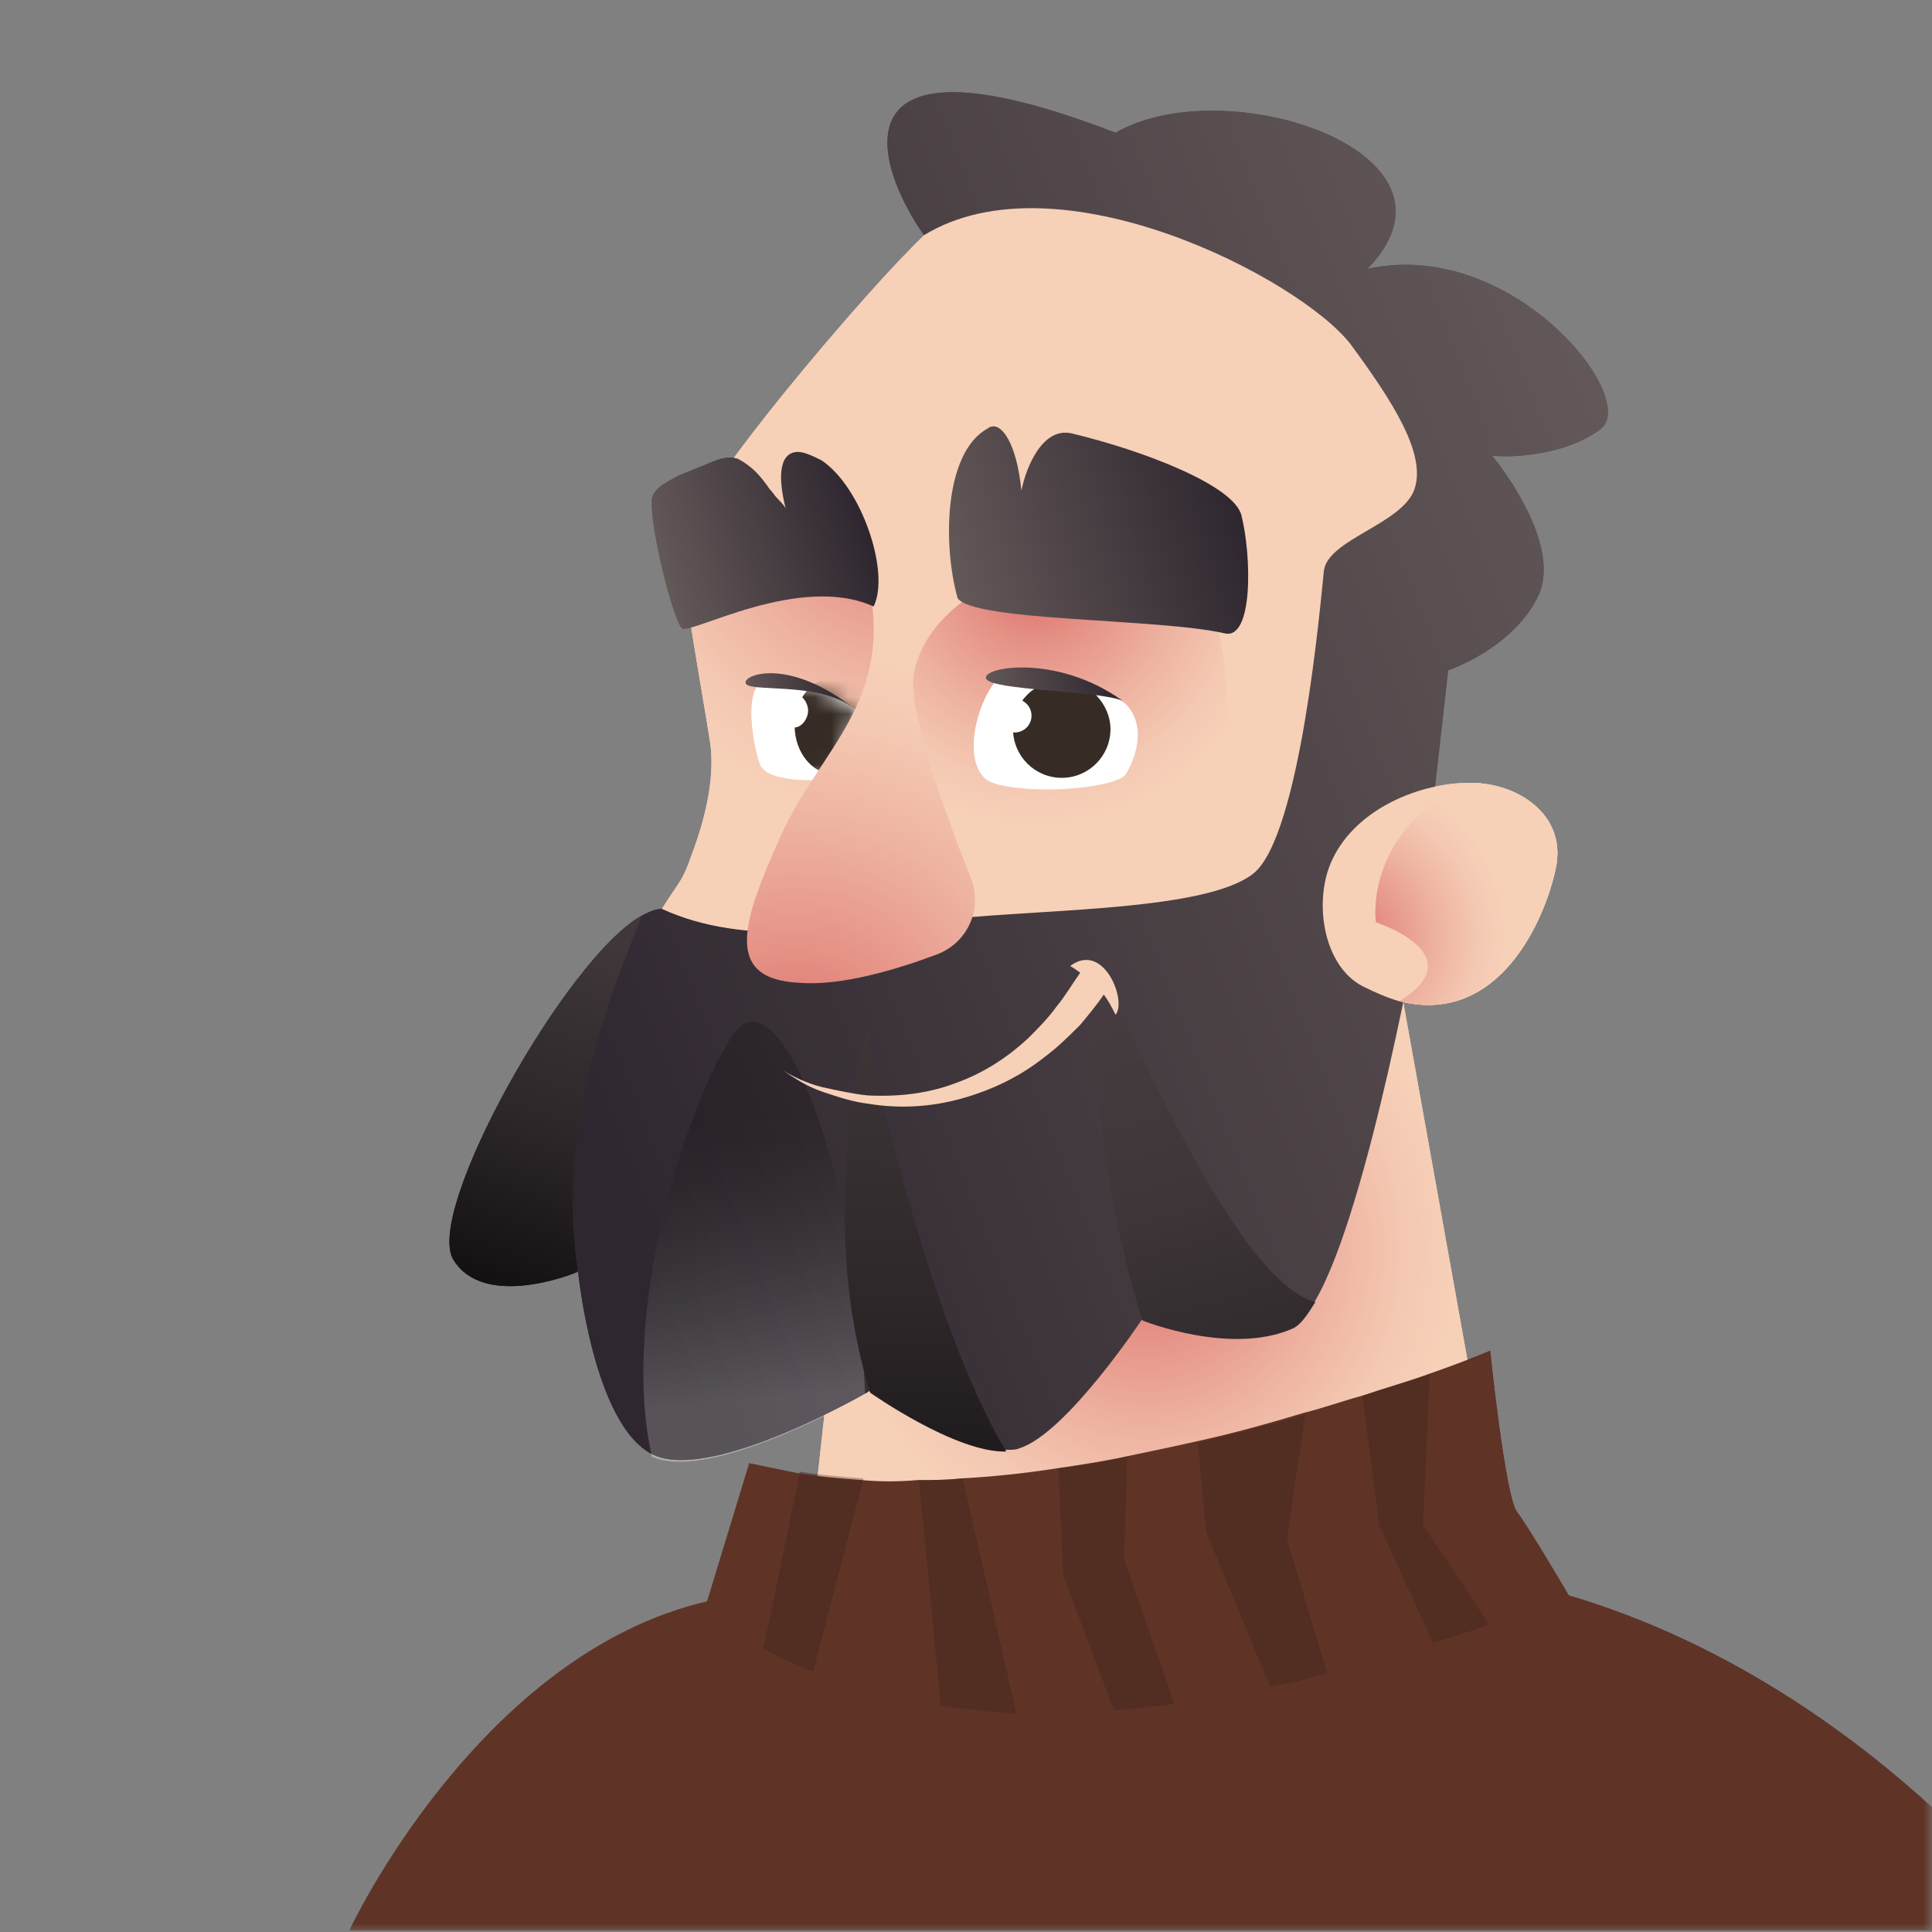<svg width="115" height="115" viewBox="0 0 115 115" fill="none" xmlns="http://www.w3.org/2000/svg">
<rect x="0" y="0" width="115" height="115" fill="#808080" stroke="none"/>
<g clip-path="url(#clip0_1125_43250)">
<mask id="mask0_1125_43250" style="mask-type:luminance" maskUnits="userSpaceOnUse" x="0" y="0" width="115" height="115">
<path d="M115 0H0V115H115V0Z" fill="white"/>
</mask>
<g mask="url(#mask0_1125_43250)">
<path d="M42.2 95.3C28.5 98.4 20.8 114.9 20.8 114.9H121.8C121.8 114.9 111.2 100.3 93.5 95C75.7 89.7 42.2 95.3 42.2 95.3Z" fill="#5F3427"/>
<path d="M51.6 61.3L48.4 90.3C48.4 90.3 55.2 95.6 63.3 95.9C71.4 96.2 88.2 85.7 88.2 85.7L82.3 52.8L51.6 61.3Z" fill="url(#paint0_radial_1125_43250)"/>
<path d="M95.2 25.6C92.7 27.4 88.9 27.2 88.8 27.1C88.9 27.2 93 32.2 91.6 35.4C90.1 38.6 86.2 39.9 86.2 39.9L84.6 54.1C84.6 54.1 81.5 71.9 78.3 77.4C77.8 78.2 77.4 78.8 76.9 79C73.2 80.6 68 78.5 68 78.5C68 78.5 63.5 85.3 60.7 86.2C60.5 86.3 60.2 86.3 59.9 86.3C56.9 86.4 51.8 82.8 51.8 82.8C51.8 82.8 51.7 82.8 51.6 82.9C50.2 83.7 42.1 88.1 38.9 86.6C35.3 84.9 34.4 75.6 34.4 75.6C34 75.9 28.8 77.9 27 75C25.2 72.2 33.7 57 38.2 54.5C38.6 54.3 39 54.1 39.4 54.1C42.7 51.3 43.4 47.3 43 44.1C42.6 41 40.7 35.2 40.7 32.7C40.7 30.2 52.2 16.6 55 14C52.1 9.9 49.3 1.3 66.4 7.9C73 4.1 88.1 9.1 81.4 16C90.1 14.1 97.8 23.9 95.2 25.6Z" fill="url(#paint1_linear_1125_43250)"/>
<path opacity="0.3" d="M78.3 77.5C77.8 78.3 77.4 78.9 76.9 79.1C73.2 80.7 68 78.6 68 78.6C65 69 65 60.4 65.7 59.1C66.2 58 73.1 76.2 78.3 77.5Z" fill="url(#paint2_linear_1125_43250)"/>
<path opacity="0.2" d="M51.5 83C50.1 83.8 42 88.2 38.8 86.7C36.8 77.7 41.2 65 43.7 61.5C46.1 58.1 50.8 67.9 51.5 83Z" fill="url(#paint3_linear_1125_43250)"/>
<path opacity="0.4" d="M59.9 86.4C56.9 86.5 51.8 82.9 51.8 82.9C48.5 72.3 51.6 61.3 51.6 61.3C51.6 61.3 55 78.3 59.9 86.4Z" fill="url(#paint4_linear_1125_43250)"/>
<path d="M39.4 54.1C44.4 56.4 50.4 55.3 56.6 54.7C62.4 54.1 71.8 54.2 74.6 52C77.4 49.8 78.6 35.9 78.8 34C79 32.1 83.5 31.2 84.2 29.1C84.9 27 82.9 23.9 80.4 20.5C77.4 16.6 63 9.1 55 14C52.2 16.6 40.5 30.1 40.6 32.7C40.6 33.6 40.8 34.9 41 36.4C41.4 39.1 42 42.4 42.3 44.4C42.5 46.2 42.1 48.4 41.2 50.8C40.6 52.5 40.6 52.2 39.4 54.1Z" fill="#F7D0B8"/>
<path d="M41.3 50.7C43.7 50.7 48.1 50.3 50 47.5C52.7 43.5 53.3 37.5 52.8 35.9C52.3 34.4 48.7 33.3 41 36.3C41.4 39 42 42.3 42.3 44.3C42.6 46.1 42.2 48.4 41.3 50.7Z" fill="url(#paint5_radial_1125_43250)"/>
<path d="M72.3 36.6C74.5 44.9 71.3 50.9 67.5 51.6C63.7 52.3 55.7 53.3 53.9 49.5C52.1 45.7 53.9 36.8 56.6 34.6C59.2 32.4 72.3 36.6 72.3 36.6Z" fill="url(#paint6_radial_1125_43250)"/>
<path d="M58.5 46.2C58.8 46.6 59.6 46.8 60.6 46.9C63.4 47.2 66.6 46.7 67 46.1C67.5 45.3 68.3 43.4 67.1 42C66.3 41.1 61 39.4 59.6 40.3C59.6 40.3 59.6 40.3 59.5 40.3C58.3 41.4 57.3 44.8 58.5 46.2Z" fill="white"/>
<path d="M92.6 51.7C92 54.6 89.3 61.1 83.3 59.6C82.6 59.4 81.9 59.1 81.1 58.7C78.8 57.5 78.2 53.8 79.2 51.4C80.5 48.3 84.2 46.7 87.2 46.6C90.3 46.5 93.3 48.5 92.6 51.7Z" fill="#F7D0B8"/>
<path d="M48.9 64.7C49.8 64.9 50.7 65.1 51.6 65.2C53.4 65.3 55.2 65.1 56.8 64.5C58.5 63.9 59.9 63 61.2 61.8C61.8 61.2 62.4 60.6 62.9 59.9C63.4 59.3 63.8 58.6 64.3 57.9C63.9 57.6 63.7 57.5 63.7 57.5C65.7 56 67.1 59.6 66.4 60.4C66.2 60 66 59.6 65.7 59.2C65.3 59.8 64.8 60.4 64.3 61C63.6 61.7 63 62.3 62.2 62.9C60.7 64.1 59 64.9 57.2 65.4C55.4 65.9 53.5 66 51.7 65.7C50.8 65.6 49.9 65.3 49 65C48.1 64.7 47.3 64.2 46.6 63.7C47.2 64.1 48.1 64.5 48.9 64.7Z" fill="#F7D0B8"/>
<path d="M66.1 43.4C66.1 45 64.8 46.3 63.2 46.3C61.6 46.3 60.3 45 60.3 43.4C60.3 41.8 61.6 40.5 63.2 40.5C64.8 40.5 66.1 41.9 66.1 43.4Z" fill="#362C25"/>
<path d="M58.7 40.4C59 41.1 65.3 41.1 66.8 41.7C62.9 38.9 58.4 39.7 58.7 40.4Z" fill="url(#paint7_linear_1125_43250)"/>
<path d="M60.4 43.6C60.952 43.6 61.4 43.152 61.4 42.6C61.4 42.048 60.952 41.6 60.4 41.6C59.848 41.6 59.4 42.048 59.4 42.6C59.4 43.152 59.848 43.6 60.4 43.6Z" fill="white"/>
<path d="M45.2 45.4C45.4 46.1 46.4 46.3 47.3 46.4C48.5 46.5 49.7 46.4 49.7 46.4L51 42.3C49.3 41.1 48 40.8 47 40.6C46.5 40.5 46.1 40.5 45.6 40.6C44.3 40.6 44.7 43.9 45.2 45.4Z" fill="white"/>
<mask id="mask1_1125_43250" style="mask-type:luminance" maskUnits="userSpaceOnUse" x="44" y="40" width="7" height="7">
<path d="M45.2 45.4C45.4 46.1 46.4 46.3 47.3 46.4C48.5 46.5 49.7 46.4 49.7 46.4L51 42.3C49.3 41.1 48 40.8 47 40.6C46.5 40.5 46.1 40.5 45.6 40.6C44.3 40.6 44.7 43.9 45.2 45.4Z" fill="white"/>
</mask>
<g mask="url(#mask1_1125_43250)">
<path d="M49.7 46.1C51.026 46.1 52.1 44.802 52.1 43.2C52.1 41.598 51.026 40.3 49.7 40.3C48.375 40.3 47.3 41.598 47.3 43.2C47.3 44.802 48.375 46.1 49.7 46.1Z" fill="#362C25"/>
<path d="M48.1 42.3C48.1 42.8 47.7 43.3 47.3 43.3C46.9 43.3 46.5 42.9 46.5 42.3C46.5 41.7 46.9 41.3 47.3 41.3C47.7 41.3 48.1 41.8 48.1 42.3Z" fill="white"/>
</g>
<path d="M50.6 42C48.5 40.6 44.7 41.2 44.4 40.7C44.1 40.2 46.8 39.1 50.6 42Z" fill="url(#paint8_linear_1125_43250)"/>
<path d="M51.7 34.7C53.2 41.8 48.8 44.6 46.5 49.7C44.2 54.8 43 58.3 47.6 58.5C50.1 58.7 53.4 57.7 55.8 56.8C57.6 56.1 58.5 54.1 57.8 52.3C56.3 48.5 54 42.3 54.4 40.1C55 36.8 58.4 35.1 58.4 35.1C58.4 35.1 56 29.9 51.7 34.7Z" fill="url(#paint9_radial_1125_43250)"/>
<path d="M57 35.6C57.9 37 69 36.8 72.9 37.7C74.6 38.1 74.5 33.1 73.9 30.7C73.5 28.9 68 26.8 63.8 25.8C62.1 25.4 61.1 27.7 60.8 29.2C60.5 26.3 59.6 25.2 59 25.4C58.9 25.4 58.8 25.5 58.8 25.5C56.2 26.9 56.1 32.4 57 35.6Z" fill="url(#paint10_linear_1125_43250)"/>
<path d="M40.6 37.4C41.1 37.8 47.6 34.1 52 36.1C53 34.1 51.3 29 48.9 27.4C48.5 27.2 47.9 26.9 47.5 26.9C46.5 26.9 46.2 28.1 46.8 30.4C46.8 30.2 46.5 29.9 46.3 29.7C46.1 29.5 46 29.3 45.8 29.1C45.6 28.8 45.3 28.4 45 28.1C44.7 27.8 44.3 27.5 43.9 27.3C43.2 27.1 42.6 27.4 41.9 27.7C41.4 27.9 40.9 28.1 40.4 28.3C39.9 28.6 38.9 29 38.8 29.7C38.8 29.7 38.8 29.7 38.8 29.8C38.7 31.5 40.1 37 40.6 37.4Z" fill="url(#paint11_linear_1125_43250)"/>
<path d="M92.6 51.7C92 54.6 89.3 61.1 83.3 59.6C87.8 56.8 81.9 54.9 81.9 54.9C81.9 54.9 81.1 49.6 87.3 46.6C90.3 46.5 93.3 48.5 92.6 51.7Z" fill="url(#paint12_radial_1125_43250)"/>
<path opacity="0.5" d="M34.4 75.7C34 75.9 28.8 77.9 27 75C25.2 72.2 33.7 57 38.2 54.5C36.8 58.2 33 66.6 34.4 75.7Z" fill="url(#paint13_linear_1125_43250)"/>
<path d="M93.4 95C93.4 95 91.6 95.7 88.6 96.7C87.6 97 86.5 97.4 85.3 97.8C83.4 98.4 81.3 99 79 99.6C77.9 99.9 76.8 100.1 75.6 100.4C73.7 100.8 71.8 101.2 69.8 101.4C68.6 101.6 67.4 101.7 66.2 101.8C64.2 102 62.3 102 60.5 101.9C60 101.9 59.6 101.8 59.2 101.8C58.1 101.7 57 101.6 56 101.4C52.8 100.9 50.3 100.2 48.4 99.5C47.2 99 46.2 98.6 45.4 98.1C42.9 96.6 42.1 95.3 42.1 95.3L44.6 87.1C45.6 87.3 46.5 87.5 47.5 87.7C48.7 87.9 50 88 51.3 88.1C52.4 88.2 53.5 88.2 54.6 88.1C55.5 88.1 56.3 88.1 57.2 88C59.1 87.9 61 87.7 62.9 87.4C64.3 87.2 65.7 87 67 86.7C68.4 86.4 69.9 86.1 71.2 85.8C73.5 85.3 75.6 84.7 77.6 84.1C78.8 83.8 79.9 83.4 81 83.1C82.5 82.6 83.9 82.2 85 81.8C87.3 81 88.7 80.4 88.7 80.4C88.7 80.4 89.6 89.1 90.3 90C91 90.9 93.4 95 93.4 95Z" fill="#5F3427"/>
<g opacity="0.3">
<path d="M45.4 98.1C46.2 98.6 47.2 99 48.4 99.5L51.4 88C50.1 87.9 48.8 87.8 47.6 87.6C47.6 87.7 45.5 98.1 45.4 98.1Z" fill="#5F3427"/>
<path d="M54.7 88.1L56 101.5C57 101.7 58.1 101.8 59.2 101.9C59.6 101.9 60.1 102 60.5 102L57.3 88C56.4 88.1 55.5 88.1 54.7 88.1Z" fill="#5F3427"/>
<path d="M67.1 86.7C65.8 86.9 64.4 87.2 63 87.4L63.3 93.8L66.3 101.8C67.5 101.7 68.7 101.6 69.9 101.4L66.9 92.8L67.1 86.7Z" fill="#5F3427"/>
<path d="M77.7 84.2C75.7 84.8 73.6 85.3 71.3 85.9L71.8 91.2L75.6 100.4C76.8 100.2 77.9 99.9 79 99.6L76.6 91.6C76.6 91.6 77.7 84.1 77.7 84.2Z" fill="#5F3427"/>
<path d="M84.7 90.8L85.1 81.8C84 82.2 82.6 82.6 81.1 83.1L82.1 90.8L85.3 97.8C86.5 97.4 87.6 97.1 88.6 96.7C88.7 96.7 84.7 90.8 84.7 90.8Z" fill="#5F3427"/>
</g>
<path d="M42.2 95.3C28.5 98.4 20.8 114.9 20.8 114.9H121.8C121.8 114.9 111.2 100.3 93.5 95C75.7 89.7 42.2 95.3 42.2 95.3Z" fill="#5F3427"/>
<path d="M51.6 61.3L48.4 90.3C48.4 90.3 55.2 95.6 63.3 95.9C71.4 96.2 88.2 85.7 88.2 85.7L82.3 52.8L51.6 61.3Z" fill="url(#paint14_radial_1125_43250)"/>
<path d="M95.2 25.6C92.7 27.4 88.9 27.2 88.8 27.1C88.9 27.2 93 32.2 91.6 35.4C90.1 38.6 86.2 39.9 86.2 39.9L84.6 54.1C84.6 54.1 81.5 71.9 78.3 77.4C77.8 78.2 77.4 78.8 76.9 79C73.2 80.6 68 78.5 68 78.5C68 78.5 63.5 85.3 60.7 86.2C60.5 86.3 60.2 86.3 59.9 86.3C56.9 86.4 51.8 82.8 51.8 82.8C51.8 82.8 51.7 82.8 51.6 82.9C50.2 83.7 42.1 88.1 38.9 86.6C35.3 84.9 34.4 75.6 34.4 75.6C34 75.9 28.8 77.9 27 75C25.2 72.2 33.7 57 38.2 54.5C38.6 54.3 39 54.1 39.4 54.1C42.7 51.3 43.4 47.3 43 44.1C42.6 41 40.7 35.2 40.7 32.7C40.7 30.2 52.2 16.6 55 14C52.1 9.9 49.3 1.3 66.4 7.9C73 4.1 88.1 9.1 81.4 16C90.1 14.1 97.8 23.9 95.2 25.6Z" fill="url(#paint15_linear_1125_43250)"/>
<path d="M78.3 77.5C77.8 78.3 77.4 78.9 76.9 79.1C73.2 80.7 68 78.6 68 78.6C65 69 65 60.4 65.7 59.1C66.2 58 73.1 76.2 78.3 77.5Z" fill="url(#paint16_linear_1125_43250)"/>
<path opacity="0.2" d="M51.5 83C50.1 83.8 42 88.2 38.8 86.7C36.8 77.7 41.2 65 43.7 61.5C46.1 58.1 50.8 67.9 51.5 83Z" fill="url(#paint17_linear_1125_43250)"/>
<path d="M59.9 86.4C56.9 86.5 51.8 82.9 51.8 82.9C48.5 72.3 51.6 61.3 51.6 61.3C51.6 61.3 55 78.3 59.9 86.4Z" fill="url(#paint18_linear_1125_43250)"/>
<path d="M39.4 54.1C44.4 56.4 50.4 55.3 56.6 54.7C62.4 54.1 71.8 54.2 74.6 52C77.4 49.8 78.6 35.9 78.8 34C79 32.1 83.5 31.2 84.2 29.1C84.9 27 82.9 23.9 80.4 20.5C77.4 16.6 63 9.1 55 14C52.2 16.6 40.5 30.1 40.6 32.7C40.6 33.6 40.8 34.9 41 36.4C41.4 39.1 42 42.4 42.3 44.4C42.5 46.2 42.1 48.4 41.2 50.8C40.6 52.5 40.6 52.2 39.4 54.1Z" fill="#F7D0B8"/>
<path d="M41.3 50.7C43.7 50.7 48.1 50.3 50 47.5C52.7 43.5 53.3 37.5 52.8 35.9C52.3 34.4 48.7 33.3 41 36.3C41.4 39 42 42.3 42.3 44.3C42.6 46.1 42.2 48.4 41.3 50.7Z" fill="url(#paint19_radial_1125_43250)"/>
<path d="M72.3 36.6C74.5 44.9 71.3 50.9 67.5 51.6C63.7 52.3 55.7 53.3 53.9 49.5C52.1 45.7 53.9 36.8 56.6 34.6C59.2 32.4 72.3 36.6 72.3 36.6Z" fill="url(#paint20_radial_1125_43250)"/>
<path d="M58.5 46.2C58.8 46.6 59.6 46.8 60.6 46.9C63.4 47.2 66.6 46.7 67 46.1C67.5 45.3 68.3 43.4 67.1 42C66.3 41.1 61 39.4 59.6 40.3C59.6 40.3 59.6 40.3 59.5 40.3C58.3 41.4 57.3 44.8 58.5 46.2Z" fill="white"/>
<path d="M92.6 51.7C92 54.6 89.3 61.1 83.3 59.6C82.6 59.4 81.9 59.1 81.1 58.7C78.8 57.5 78.2 53.8 79.2 51.4C80.5 48.3 84.2 46.7 87.2 46.6C90.3 46.5 93.3 48.5 92.6 51.7Z" fill="#F7D0B8"/>
<path d="M48.9 64.7C49.8 64.9 50.7 65.1 51.6 65.2C53.4 65.3 55.2 65.1 56.8 64.5C58.5 63.9 59.9 63 61.2 61.8C61.8 61.2 62.4 60.6 62.9 59.9C63.4 59.3 63.8 58.6 64.3 57.9C63.9 57.6 63.7 57.5 63.7 57.5C65.7 56 67.1 59.6 66.4 60.4C66.2 60 66 59.6 65.7 59.2C65.3 59.8 64.8 60.4 64.3 61C63.6 61.7 63 62.3 62.2 62.9C60.7 64.1 59 64.9 57.2 65.4C55.4 65.9 53.5 66 51.7 65.7C50.8 65.6 49.9 65.3 49 65C48.1 64.7 47.3 64.2 46.6 63.7C47.2 64.1 48.1 64.5 48.9 64.7Z" fill="#F7D0B8"/>
<path d="M66.1 43.4C66.1 45 64.8 46.3 63.2 46.3C61.6 46.3 60.3 45 60.3 43.4C60.3 41.8 61.6 40.5 63.2 40.5C64.8 40.5 66.1 41.9 66.1 43.4Z" fill="#362C25"/>
<path d="M58.7 40.4C59 41.1 65.3 41.1 66.8 41.7C62.9 38.9 58.4 39.7 58.7 40.4Z" fill="url(#paint21_linear_1125_43250)"/>
<path d="M60.4 43.6C60.952 43.6 61.4 43.152 61.4 42.6C61.4 42.048 60.952 41.6 60.4 41.6C59.848 41.6 59.4 42.048 59.4 42.6C59.4 43.152 59.848 43.6 60.4 43.6Z" fill="white"/>
<path d="M45.2 45.4C45.4 46.1 46.4 46.3 47.3 46.4C48.5 46.5 49.7 46.4 49.7 46.4L51 42.3C49.3 41.1 48 40.8 47 40.6C46.5 40.5 46.1 40.5 45.6 40.6C44.3 40.6 44.7 43.9 45.2 45.4Z" fill="white"/>
<mask id="mask2_1125_43250" style="mask-type:luminance" maskUnits="userSpaceOnUse" x="44" y="40" width="7" height="7">
<path d="M45.2 45.4C45.4 46.1 46.4 46.3 47.3 46.4C48.5 46.5 49.7 46.4 49.7 46.4L51 42.3C49.3 41.1 48 40.8 47 40.6C46.5 40.5 46.1 40.5 45.6 40.6C44.3 40.6 44.7 43.9 45.2 45.4Z" fill="white"/>
</mask>
<g mask="url(#mask2_1125_43250)">
<path d="M49.7 46.1C51.026 46.1 52.1 44.802 52.1 43.2C52.1 41.598 51.026 40.3 49.7 40.3C48.375 40.3 47.3 41.598 47.3 43.2C47.3 44.802 48.375 46.1 49.7 46.1Z" fill="#362C25"/>
<path d="M48.1 42.3C48.1 42.8 47.7 43.3 47.3 43.3C46.9 43.3 46.5 42.9 46.5 42.3C46.5 41.7 46.9 41.3 47.3 41.3C47.7 41.3 48.1 41.8 48.1 42.3Z" fill="white"/>
</g>
<path d="M50.6 42C48.5 40.6 44.7 41.2 44.4 40.7C44.1 40.2 46.8 39.1 50.6 42Z" fill="url(#paint22_linear_1125_43250)"/>
<path d="M51.7 34.7C53.2 41.8 48.8 44.6 46.5 49.7C44.2 54.8 43 58.3 47.6 58.5C50.1 58.7 53.4 57.7 55.8 56.8C57.6 56.1 58.5 54.1 57.8 52.3C56.3 48.5 54 42.3 54.4 40.1C55 36.8 58.4 35.1 58.4 35.1C58.4 35.1 56 29.9 51.7 34.7Z" fill="url(#paint23_radial_1125_43250)"/>
<path d="M57 35.6C57.9 37 69 36.8 72.9 37.7C74.6 38.1 74.5 33.1 73.9 30.7C73.5 28.9 68 26.8 63.8 25.8C62.1 25.4 61.1 27.7 60.8 29.2C60.5 26.3 59.6 25.2 59 25.4C58.9 25.4 58.8 25.5 58.8 25.5C56.2 26.9 56.1 32.4 57 35.6Z" fill="url(#paint24_linear_1125_43250)"/>
<path d="M40.6 37.4C41.1 37.8 47.6 34.1 52 36.1C53 34.1 51.3 29 48.9 27.4C48.5 27.2 47.9 26.9 47.5 26.9C46.5 26.9 46.2 28.1 46.8 30.4C46.8 30.2 46.5 29.9 46.3 29.7C46.1 29.5 46 29.3 45.8 29.1C45.6 28.8 45.3 28.4 45 28.1C44.7 27.8 44.3 27.5 43.9 27.3C43.2 27.1 42.6 27.4 41.9 27.7C41.4 27.9 40.9 28.1 40.4 28.3C39.9 28.6 38.9 29 38.8 29.7C38.8 29.7 38.8 29.7 38.8 29.8C38.7 31.5 40.1 37 40.6 37.4Z" fill="url(#paint25_linear_1125_43250)"/>
<path d="M92.6 51.7C92 54.6 89.3 61.1 83.3 59.6C87.8 56.8 81.9 54.9 81.9 54.9C81.9 54.9 81.1 49.6 87.3 46.6C90.3 46.5 93.3 48.5 92.6 51.7Z" fill="url(#paint26_radial_1125_43250)"/>
<path d="M34.4 75.7C34 75.9 28.8 77.9 27 75C25.2 72.2 33.7 57 38.2 54.5C36.8 58.2 33 66.6 34.4 75.7Z" fill="url(#paint27_linear_1125_43250)"/>
<path d="M93.4 95C93.4 95 91.6 95.7 88.6 96.7C87.6 97 86.5 97.4 85.3 97.8C83.4 98.4 81.3 99 79 99.6C77.9 99.9 76.8 100.1 75.6 100.4C73.7 100.8 71.8 101.2 69.8 101.4C68.6 101.6 67.4 101.7 66.2 101.8C64.2 102 62.3 102 60.5 101.9C60 101.9 59.6 101.8 59.2 101.8C58.1 101.7 57 101.6 56 101.4C52.8 100.9 50.3 100.2 48.4 99.5C47.2 99 46.2 98.6 45.4 98.1C42.9 96.6 42.1 95.3 42.1 95.3L44.6 87.1C45.6 87.3 46.5 87.5 47.5 87.7C48.7 87.9 50 88 51.3 88.1C52.4 88.2 53.5 88.2 54.6 88.1C55.5 88.1 56.3 88.1 57.2 88C59.1 87.9 61 87.7 62.9 87.4C64.3 87.2 65.7 87 67 86.7C68.4 86.4 69.9 86.1 71.2 85.8C73.5 85.3 75.6 84.7 77.6 84.1C78.8 83.8 79.9 83.4 81 83.1C82.5 82.6 83.9 82.2 85 81.8C87.3 81 88.7 80.4 88.7 80.4C88.7 80.4 89.6 89.1 90.3 90C91 90.9 93.4 95 93.4 95Z" fill="#5F3427"/>
<g opacity="0.3">
<path d="M45.4 98.1C46.2 98.6 47.2 99 48.4 99.5L51.4 88C50.1 87.9 48.8 87.8 47.6 87.6C47.6 87.7 45.5 98.1 45.4 98.1Z" fill="#321C15"/>
<path d="M54.7 88.1L56 101.5C57 101.7 58.1 101.8 59.2 101.9C59.6 101.9 60.1 102 60.5 102L57.3 88C56.4 88.1 55.5 88.1 54.7 88.1Z" fill="#321C15"/>
<path d="M67.1 86.7C65.8 86.9 64.4 87.2 63 87.4L63.3 93.8L66.3 101.8C67.5 101.7 68.7 101.6 69.9 101.4L66.9 92.8L67.1 86.7Z" fill="#321C15"/>
<path d="M77.7 84.2C75.7 84.8 73.6 85.3 71.3 85.9L71.8 91.2L75.6 100.4C76.8 100.2 77.9 99.9 79 99.6L76.6 91.6C76.6 91.6 77.7 84.1 77.7 84.2Z" fill="#321C15"/>
<path d="M84.7 90.8L85.1 81.8C84 82.2 82.6 82.6 81.1 83.1L82.1 90.8L85.3 97.8C86.5 97.4 87.6 97.1 88.6 96.7C88.7 96.7 84.7 90.8 84.7 90.8Z" fill="#321C15"/>
</g>
</g>
</g>
<defs>
<radialGradient id="paint0_radial_1125_43250" cx="0" cy="0" r="1" gradientUnits="userSpaceOnUse" gradientTransform="translate(68.255 74.348) scale(20.759 20.759)">
<stop stop-color="#DB6D6A"/>
<stop offset="0.24" stop-color="#E59186"/>
<stop offset="0.52" stop-color="#EEB3A1"/>
<stop offset="0.74" stop-color="#F4C8B2"/>
<stop offset="0.89" stop-color="#F7D0B8"/>
</radialGradient>
<linearGradient id="paint1_linear_1125_43250" x1="99.05" y1="29.57" x2="30.57" y2="56.84" gradientUnits="userSpaceOnUse">
<stop offset="0.02" stop-color="#635858"/>
<stop offset="1" stop-color="#2F2730"/>
</linearGradient>
<linearGradient id="paint2_linear_1125_43250" x1="75.334" y1="84.039" x2="68.084" y2="64.359" gradientUnits="userSpaceOnUse">
<stop/>
<stop offset="0.09" stop-color="#060606"/>
<stop offset="0.22" stop-color="#171717"/>
<stop offset="0.36" stop-color="#343434"/>
<stop offset="0.52" stop-color="#5D5D5D"/>
<stop offset="0.69" stop-color="#909090"/>
<stop offset="0.87" stop-color="#CFCFCF"/>
<stop offset="1" stop-color="white"/>
</linearGradient>
<linearGradient id="paint3_linear_1125_43250" x1="43.262" y1="66.361" x2="45.022" y2="83.351" gradientUnits="userSpaceOnUse">
<stop/>
<stop offset="0.09" stop-color="#060606"/>
<stop offset="0.22" stop-color="#171717"/>
<stop offset="0.36" stop-color="#343434"/>
<stop offset="0.52" stop-color="#5D5D5D"/>
<stop offset="0.69" stop-color="#909090"/>
<stop offset="0.87" stop-color="#CFCFCF"/>
<stop offset="1" stop-color="white"/>
</linearGradient>
<linearGradient id="paint4_linear_1125_43250" x1="51.569" y1="89.2" x2="56.439" y2="71.27" gradientUnits="userSpaceOnUse">
<stop/>
<stop offset="1" stop-color="white"/>
</linearGradient>
<radialGradient id="paint5_radial_1125_43250" cx="0" cy="0" r="1" gradientUnits="userSpaceOnUse" gradientTransform="translate(54.03 28.3) scale(22.63 22.63)">
<stop stop-color="#DB6D6A"/>
<stop offset="0.24" stop-color="#E59186"/>
<stop offset="0.52" stop-color="#EEB3A1"/>
<stop offset="0.74" stop-color="#F4C8B2"/>
<stop offset="0.89" stop-color="#F7D0B8"/>
</radialGradient>
<radialGradient id="paint6_radial_1125_43250" cx="0" cy="0" r="1" gradientUnits="userSpaceOnUse" gradientTransform="translate(61.6 34.33) scale(16.46 16.46)">
<stop stop-color="#DB6D6A"/>
<stop offset="0.24" stop-color="#E59186"/>
<stop offset="0.52" stop-color="#EEB3A1"/>
<stop offset="0.74" stop-color="#F4C8B2"/>
<stop offset="0.89" stop-color="#F7D0B8"/>
</radialGradient>
<linearGradient id="paint7_linear_1125_43250" x1="66.066" y1="39.909" x2="58.97" y2="42.008" gradientUnits="userSpaceOnUse">
<stop stop-color="#2F2730"/>
<stop offset="0.98" stop-color="#635858"/>
</linearGradient>
<linearGradient id="paint8_linear_1125_43250" x1="49.943" y1="40.363" x2="44.582" y2="41.949" gradientUnits="userSpaceOnUse">
<stop stop-color="#2F2730"/>
<stop offset="0.98" stop-color="#635858"/>
</linearGradient>
<radialGradient id="paint9_radial_1125_43250" cx="0" cy="0" r="1" gradientUnits="userSpaceOnUse" gradientTransform="translate(47.33 63.08) scale(27.19 27.19)">
<stop stop-color="#DB6D6A"/>
<stop offset="0.24" stop-color="#E59186"/>
<stop offset="0.52" stop-color="#EEB3A1"/>
<stop offset="0.74" stop-color="#F4C8B2"/>
<stop offset="0.89" stop-color="#F7D0B8"/>
</radialGradient>
<linearGradient id="paint10_linear_1125_43250" x1="73.345" y1="29.405" x2="56.468" y2="34.399" gradientUnits="userSpaceOnUse">
<stop stop-color="#2F2730"/>
<stop offset="0.98" stop-color="#635858"/>
</linearGradient>
<linearGradient id="paint11_linear_1125_43250" x1="51.254" y1="30.554" x2="39.26" y2="34.103" gradientUnits="userSpaceOnUse">
<stop stop-color="#2F2730"/>
<stop offset="0.98" stop-color="#635858"/>
</linearGradient>
<radialGradient id="paint12_radial_1125_43250" cx="0" cy="0" r="1" gradientUnits="userSpaceOnUse" gradientTransform="translate(79.81 55.75) scale(11.06 11.06)">
<stop stop-color="#DB6D6A"/>
<stop offset="0.24" stop-color="#E59186"/>
<stop offset="0.52" stop-color="#EEB3A1"/>
<stop offset="0.74" stop-color="#F4C8B2"/>
<stop offset="0.89" stop-color="#F7D0B8"/>
</radialGradient>
<linearGradient id="paint13_linear_1125_43250" x1="28.626" y1="81.452" x2="33.806" y2="62.402" gradientUnits="userSpaceOnUse">
<stop/>
<stop offset="1" stop-color="white"/>
</linearGradient>
<radialGradient id="paint14_radial_1125_43250" cx="0" cy="0" r="1" gradientUnits="userSpaceOnUse" gradientTransform="translate(68.255 74.348) scale(20.759 20.759)">
<stop stop-color="#DB6D6A"/>
<stop offset="0.24" stop-color="#E59186"/>
<stop offset="0.52" stop-color="#EEB3A1"/>
<stop offset="0.74" stop-color="#F4C8B2"/>
<stop offset="0.89" stop-color="#F7D0B8"/>
</radialGradient>
<linearGradient id="paint15_linear_1125_43250" x1="99.05" y1="29.57" x2="30.57" y2="56.84" gradientUnits="userSpaceOnUse">
<stop offset="0.02" stop-color="#635858"/>
<stop offset="1" stop-color="#2F2730"/>
</linearGradient>
<linearGradient id="paint16_linear_1125_43250" x1="80.537" y1="103.786" x2="52.811" y2="7.525" gradientUnits="userSpaceOnUse">
<stop/>
<stop offset="0.093" stop-color="#171415"/>
<stop offset="0.213" stop-color="#2E282A"/>
<stop offset="0.343" stop-color="#3E3639"/>
<stop offset="0.488" stop-color="#483E42"/>
<stop offset="0.679" stop-color="#4B4145"/>
</linearGradient>
<linearGradient id="paint17_linear_1125_43250" x1="43.262" y1="66.361" x2="45.022" y2="83.351" gradientUnits="userSpaceOnUse">
<stop/>
<stop offset="0.092" stop-color="#060606"/>
<stop offset="0.217" stop-color="#181818"/>
<stop offset="0.363" stop-color="#353535"/>
<stop offset="0.523" stop-color="#5D5D5D"/>
<stop offset="0.695" stop-color="#919191"/>
<stop offset="0.874" stop-color="#CFCFCF"/>
<stop offset="1" stop-color="white"/>
</linearGradient>
<linearGradient id="paint18_linear_1125_43250" x1="54.197" y1="102.949" x2="58.547" y2="-17.369" gradientUnits="userSpaceOnUse">
<stop/>
<stop offset="0.094" stop-color="#171415"/>
<stop offset="0.216" stop-color="#2E282A"/>
<stop offset="0.348" stop-color="#3E3639"/>
<stop offset="0.496" stop-color="#483E42"/>
<stop offset="0.69" stop-color="#4B4145"/>
</linearGradient>
<radialGradient id="paint19_radial_1125_43250" cx="0" cy="0" r="1" gradientUnits="userSpaceOnUse" gradientTransform="translate(54.03 28.3) scale(22.63 22.63)">
<stop stop-color="#DB6D6A"/>
<stop offset="0.24" stop-color="#E59186"/>
<stop offset="0.52" stop-color="#EEB3A1"/>
<stop offset="0.74" stop-color="#F4C8B2"/>
<stop offset="0.89" stop-color="#F7D0B8"/>
</radialGradient>
<radialGradient id="paint20_radial_1125_43250" cx="0" cy="0" r="1" gradientUnits="userSpaceOnUse" gradientTransform="translate(61.6 34.33) scale(16.46 16.46)">
<stop stop-color="#DB6D6A"/>
<stop offset="0.24" stop-color="#E59186"/>
<stop offset="0.52" stop-color="#EEB3A1"/>
<stop offset="0.74" stop-color="#F4C8B2"/>
<stop offset="0.89" stop-color="#F7D0B8"/>
</radialGradient>
<linearGradient id="paint21_linear_1125_43250" x1="66.066" y1="39.909" x2="58.97" y2="42.008" gradientUnits="userSpaceOnUse">
<stop stop-color="#2F2730"/>
<stop offset="0.98" stop-color="#635858"/>
</linearGradient>
<linearGradient id="paint22_linear_1125_43250" x1="49.943" y1="40.363" x2="44.582" y2="41.949" gradientUnits="userSpaceOnUse">
<stop stop-color="#2F2730"/>
<stop offset="0.98" stop-color="#635858"/>
</linearGradient>
<radialGradient id="paint23_radial_1125_43250" cx="0" cy="0" r="1" gradientUnits="userSpaceOnUse" gradientTransform="translate(47.33 63.08) scale(27.19 27.19)">
<stop stop-color="#DB6D6A"/>
<stop offset="0.24" stop-color="#E59186"/>
<stop offset="0.52" stop-color="#EEB3A1"/>
<stop offset="0.74" stop-color="#F4C8B2"/>
<stop offset="0.89" stop-color="#F7D0B8"/>
</radialGradient>
<linearGradient id="paint24_linear_1125_43250" x1="73.345" y1="29.405" x2="56.468" y2="34.399" gradientUnits="userSpaceOnUse">
<stop stop-color="#2F2730"/>
<stop offset="0.98" stop-color="#635858"/>
</linearGradient>
<linearGradient id="paint25_linear_1125_43250" x1="51.254" y1="30.554" x2="39.26" y2="34.103" gradientUnits="userSpaceOnUse">
<stop stop-color="#2F2730"/>
<stop offset="0.98" stop-color="#635858"/>
</linearGradient>
<radialGradient id="paint26_radial_1125_43250" cx="0" cy="0" r="1" gradientUnits="userSpaceOnUse" gradientTransform="translate(79.81 55.75) scale(11.06 11.06)">
<stop stop-color="#DB6D6A"/>
<stop offset="0.24" stop-color="#E59186"/>
<stop offset="0.52" stop-color="#EEB3A1"/>
<stop offset="0.74" stop-color="#F4C8B2"/>
<stop offset="0.89" stop-color="#F7D0B8"/>
</radialGradient>
<linearGradient id="paint27_linear_1125_43250" x1="27.776" y1="82.13" x2="53.266" y2="9.124" gradientUnits="userSpaceOnUse">
<stop/>
<stop offset="0.093" stop-color="#171415"/>
<stop offset="0.213" stop-color="#2E282A"/>
<stop offset="0.343" stop-color="#3E3639"/>
<stop offset="0.488" stop-color="#483E42"/>
<stop offset="0.679" stop-color="#4B4145"/>
</linearGradient>
<clipPath id="clip0_1125_43250">
<rect width="115" height="115" fill="white"/>
</clipPath>
</defs>
</svg>

